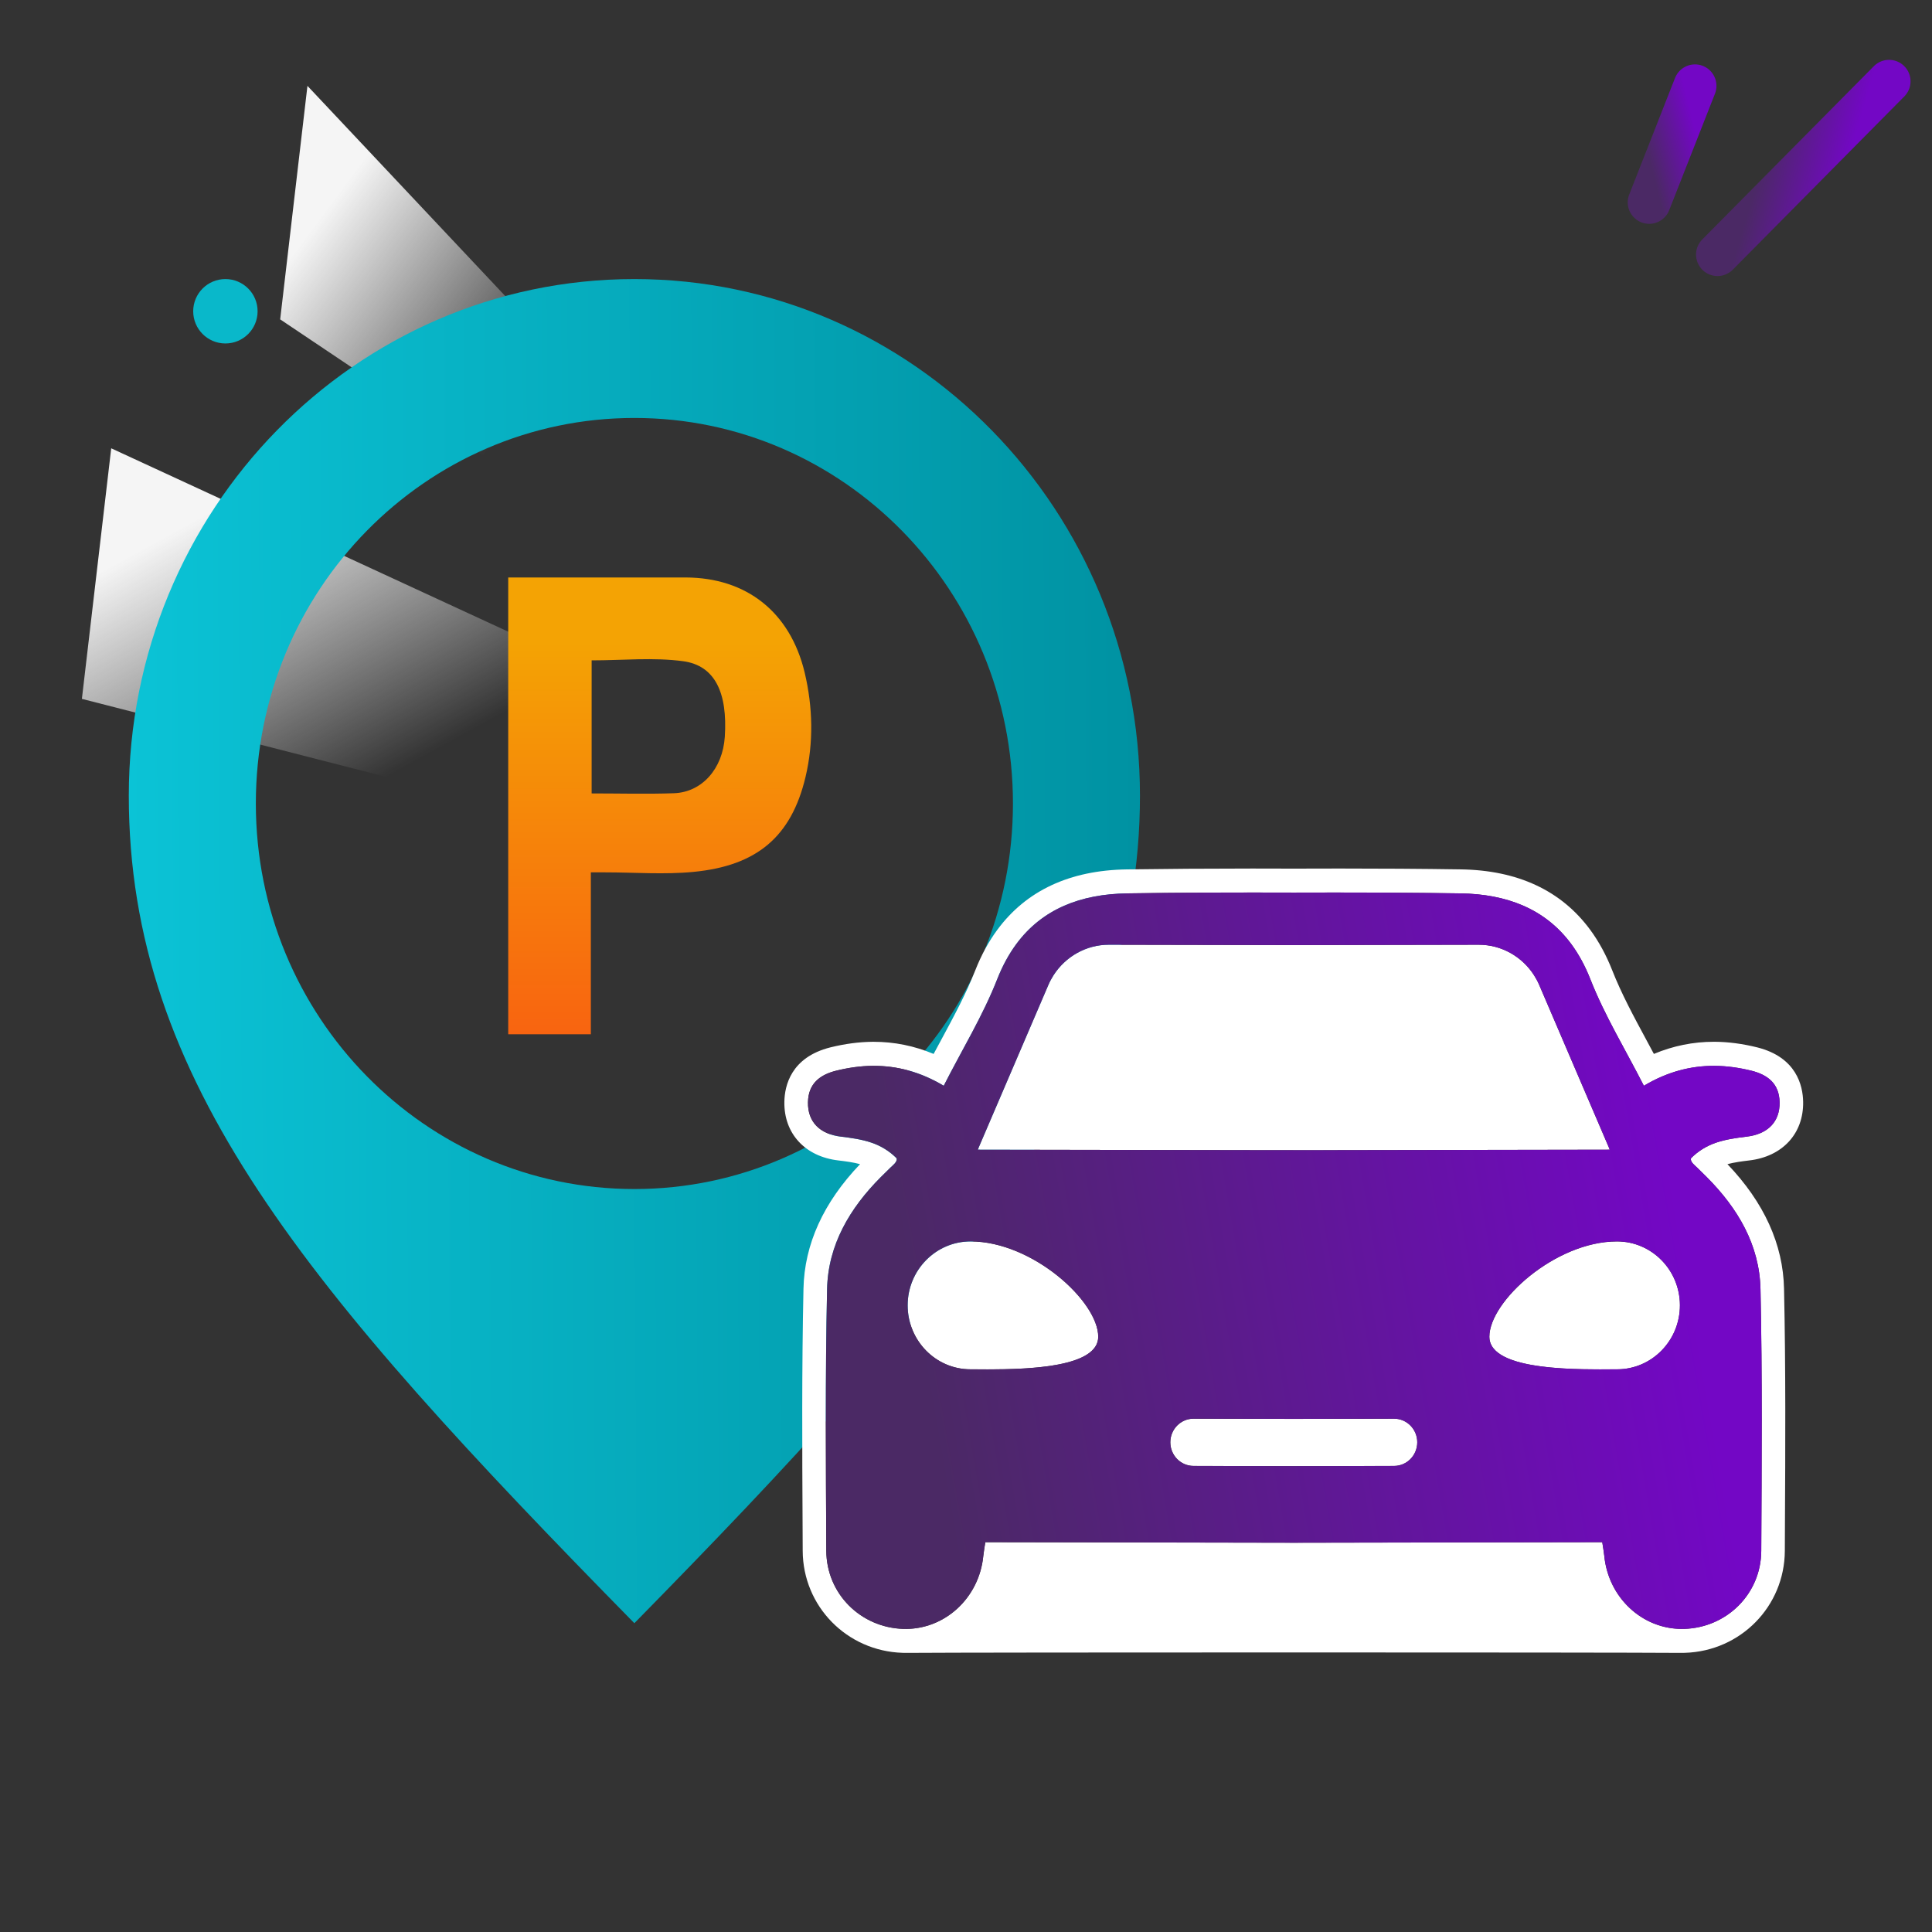 <svg xmlns="http://www.w3.org/2000/svg" width="90" height="90" viewBox="0 0 90 90" fill="none"><rect x="0" y="0" width="90" height="90" fill="#333333" stroke="none"/><path d="M76.826 9.427L78.959 4" stroke="url(#paint0_linear_21901_1126)" stroke-width="2" stroke-linecap="round"></path><path d="M80.008 11.859L88 3.788" stroke="url(#paint1_linear_21901_1126)" stroke-width="2" stroke-linecap="round"></path><circle cx="10.5" cy="14.5" r="1.5" fill="#09B8CA"></circle><path d="M14.322 4L33.347 24.216L32.885 28.181L13.052 14.878L14.322 4Z" fill="url(#paint2_linear_21901_1126)"></path><path d="M5.181 20.884L39.084 36.544L38.509 41.453L3.815 32.556L5.181 20.884Z" fill="url(#paint3_linear_21901_1126)"></path><path d="M29.551 13C16.547 13 6 23.775 6 37.066C6 50.356 14.281 60.062 29.551 75.615C44.083 60.814 53.104 50.351 53.104 37.066C53.104 23.78 42.558 13 29.551 13ZM29.553 55.39C19.814 55.39 11.918 47.349 11.918 37.43C11.918 27.511 19.814 19.47 29.553 19.47C39.292 19.47 47.187 27.511 47.187 37.43C47.187 47.349 39.292 55.39 29.553 55.39Z" fill="url(#paint4_linear_21901_1126)"></path><path d="M37.484 31.329C36.809 28.509 34.767 26.908 31.941 26.901H23.675V48.181H27.524V40.638H28.198C29.569 40.638 30.949 40.748 32.312 40.615C35.241 40.331 36.858 38.994 37.523 36.2C37.905 34.601 37.866 32.931 37.484 31.329ZM33.764 34.325C33.667 35.804 32.709 36.905 31.393 36.952C30.132 36.996 28.869 36.961 27.561 36.961V30.762C29.019 30.762 30.44 30.614 31.827 30.802C33.304 31.004 33.898 32.264 33.764 34.324V34.325Z" fill="url(#paint5_linear_21901_1126)"></path><path d="M62.2 41.578C64.145 41.578 66.088 41.589 68.03 41.618C70.181 41.649 71.984 42.333 73.201 43.986C73.542 44.45 73.839 44.991 74.084 45.614C74.75 47.312 75.716 48.888 76.577 50.58C77.658 49.934 78.738 49.652 79.836 49.652C79.851 49.652 79.867 49.652 79.882 49.652H79.883C80.448 49.656 81.018 49.738 81.594 49.88C82.337 50.067 82.885 50.474 82.9 51.35C82.916 52.249 82.361 52.834 81.356 52.951C80.88 53.008 80.402 53.074 79.947 53.228C79.505 53.378 79.115 53.616 78.781 53.947C78.779 53.952 78.775 53.958 78.772 53.962C78.724 54.125 78.965 54.298 79.057 54.391C79.207 54.54 79.36 54.687 79.509 54.836C80.947 56.279 81.967 57.988 82.01 60.062C82.098 64.122 82.066 68.184 82.046 72.245C82.037 74.248 80.443 75.82 78.458 75.881C78.422 75.881 78.386 75.882 78.35 75.882C76.49 75.882 74.92 74.416 74.733 72.477C74.71 72.261 74.671 72.045 74.639 71.841L60.361 71.867H60.176L45.899 71.841C45.868 72.045 45.83 72.261 45.806 72.477C45.618 74.416 44.048 75.882 42.188 75.882C42.152 75.882 42.116 75.882 42.08 75.881C40.095 75.82 38.501 74.248 38.492 72.245C38.472 68.184 38.44 64.122 38.528 60.062C38.571 57.986 39.591 56.279 41.029 54.836C41.178 54.687 41.331 54.54 41.481 54.391C41.573 54.298 41.814 54.125 41.766 53.962C41.763 53.958 41.759 53.952 41.757 53.947C41.423 53.616 41.033 53.378 40.591 53.228C40.135 53.075 39.657 53.008 39.182 52.951C38.177 52.834 37.622 52.251 37.638 51.35C37.652 50.474 38.201 50.067 38.944 49.88C39.52 49.738 40.09 49.657 40.655 49.652H40.656C40.671 49.652 40.687 49.652 40.702 49.652C41.8 49.652 42.88 49.934 43.961 50.58C44.822 48.888 45.788 47.312 46.454 45.614C46.699 44.991 46.996 44.45 47.337 43.986C48.556 42.333 50.357 41.649 52.508 41.618C54.45 41.589 56.393 41.578 58.338 41.578C58.981 41.578 59.626 41.578 60.269 41.582C60.912 41.58 61.557 41.578 62.2 41.578ZM60.225 44.026L51.656 44.009H51.651C50.602 44.009 49.639 44.555 49.077 45.43C48.986 45.574 48.903 45.726 48.834 45.887L45.594 53.447L45.552 53.557L58.897 53.58H60.209L60.269 53.582H61.64L61.641 53.58L74.986 53.557L74.944 53.447L71.704 45.887C71.635 45.726 71.553 45.575 71.461 45.43C70.9 44.555 69.937 44.009 68.886 44.009H68.882L60.313 44.026H60.225ZM74.506 63.791C74.824 63.791 75.106 63.789 75.336 63.789C76.951 63.787 78.259 62.45 78.257 60.805C78.255 59.16 76.941 57.831 75.325 57.831C72.445 57.831 69.377 60.626 69.38 62.272C69.382 63.685 72.58 63.791 74.506 63.791ZM46.033 63.791C47.959 63.791 51.157 63.685 51.16 62.272C51.162 60.625 48.095 57.831 45.215 57.831C43.598 57.831 42.285 59.16 42.282 60.805C42.281 62.45 43.589 63.787 45.204 63.789C45.433 63.789 45.716 63.791 46.033 63.791ZM60.189 66.097L55.601 66.087H55.598C55.002 66.087 54.52 66.579 54.518 67.186C54.518 67.794 54.999 68.286 55.597 68.288L60.183 68.297H60.356L64.942 68.288C65.539 68.288 66.021 67.794 66.021 67.186C66.021 66.579 65.537 66.087 64.941 66.087H64.938L60.351 66.097H60.187H60.189ZM62.2 40.46C61.557 40.46 60.914 40.46 60.269 40.464C59.626 40.462 58.981 40.46 58.338 40.46C56.247 40.46 54.335 40.474 52.492 40.5C49.836 40.539 47.806 41.487 46.458 43.315C46.055 43.862 45.71 44.495 45.434 45.197C45.003 46.295 44.434 47.348 43.833 48.463C43.72 48.672 43.606 48.882 43.492 49.096C42.594 48.721 41.659 48.531 40.701 48.531H40.655C40.655 48.531 40.647 48.531 40.644 48.531C40.019 48.537 39.358 48.624 38.682 48.791C36.845 49.252 36.55 50.579 36.539 51.328C36.514 52.805 37.502 53.877 39.056 54.058C39.407 54.1 39.75 54.145 40.065 54.231C38.358 56.017 37.472 57.967 37.429 60.034C37.349 63.73 37.369 67.482 37.388 71.112L37.393 72.246C37.405 74.829 39.449 76.914 42.045 76.995C42.111 76.998 42.152 76.998 42.187 76.998C45.598 76.97 74.94 76.97 78.348 76.998C78.383 76.998 78.425 76.998 78.49 76.995C81.088 76.914 83.132 74.829 83.144 72.246L83.149 71.11C83.168 67.482 83.188 63.73 83.107 60.034C83.065 57.967 82.177 56.015 80.471 54.231C80.785 54.147 81.131 54.1 81.484 54.058C83.035 53.878 84.023 52.805 83.997 51.327C83.985 50.579 83.692 49.252 81.858 48.791C81.179 48.623 80.519 48.535 79.892 48.53C79.89 48.53 79.887 48.53 79.883 48.53H79.836C78.876 48.53 77.942 48.72 77.044 49.095C76.93 48.882 76.817 48.671 76.704 48.462C76.102 47.346 75.534 46.294 75.102 45.197C74.825 44.494 74.481 43.861 74.077 43.313C72.73 41.484 70.7 40.537 68.045 40.499C66.202 40.471 64.29 40.459 62.199 40.459L62.2 40.46Z" fill="white"></path><path d="M78.783 53.946C79.116 53.614 79.506 53.377 79.948 53.227C80.404 53.074 80.883 53.007 81.357 52.949C82.362 52.832 82.917 52.249 82.901 51.348C82.888 50.472 82.338 50.065 81.596 49.878C81.019 49.736 80.45 49.656 79.884 49.65H79.883C78.769 49.642 77.674 49.925 76.578 50.578C75.718 48.886 74.751 47.311 74.085 45.613C73.84 44.989 73.544 44.449 73.202 43.984C71.984 42.331 70.182 41.648 68.031 41.616C65.446 41.578 62.858 41.57 60.27 41.579C57.682 41.57 55.094 41.578 52.509 41.616C50.358 41.648 48.556 42.331 47.339 43.984C46.997 44.449 46.701 44.989 46.455 45.613C45.789 47.311 44.823 48.886 43.963 50.578C42.866 49.923 41.771 49.642 40.658 49.65H40.656C40.091 49.654 39.521 49.736 38.945 49.878C38.202 50.065 37.654 50.472 37.64 51.348C37.623 52.248 38.178 52.832 39.184 52.949C39.659 53.007 40.138 53.072 40.592 53.227C41.034 53.377 41.424 53.614 41.758 53.946C41.761 53.95 41.765 53.957 41.767 53.961C41.816 54.123 41.574 54.297 41.482 54.389C41.332 54.538 41.179 54.686 41.03 54.834C39.592 56.277 38.572 57.986 38.529 60.061C38.441 64.12 38.473 68.182 38.493 72.243C38.503 74.247 40.096 75.818 42.081 75.879C43.988 75.938 45.617 74.453 45.807 72.475C45.83 72.259 45.868 72.044 45.901 71.839L60.178 71.865H60.363L74.64 71.839C74.671 72.044 74.71 72.259 74.734 72.475C74.925 74.453 76.552 75.938 78.46 75.879C80.444 75.818 82.038 74.247 82.047 72.243C82.067 68.182 82.1 64.12 82.011 60.061C81.968 57.985 80.948 56.277 79.51 54.834C79.362 54.686 79.209 54.538 79.059 54.389C78.966 54.297 78.725 54.123 78.773 53.961C78.776 53.957 78.78 53.95 78.783 53.946ZM45.595 53.446L48.836 45.887C48.904 45.726 48.986 45.575 49.078 45.43C49.641 44.554 50.605 44.008 51.657 44.009L60.226 44.025H60.315L68.884 44.009C69.936 44.008 70.9 44.554 71.462 45.43C71.553 45.573 71.637 45.726 71.705 45.887L74.945 53.446L74.987 53.557L61.643 53.58H60.331L60.27 53.581H58.899L58.898 53.58L45.553 53.557L45.595 53.446ZM45.204 63.787C43.589 63.786 42.281 62.45 42.282 60.803C42.285 59.159 43.598 57.829 45.214 57.829C48.094 57.829 51.162 60.624 51.16 62.271C51.157 63.916 46.817 63.79 45.204 63.787ZM64.942 68.289L60.356 68.298H60.183L55.597 68.289C55.001 68.289 54.518 67.795 54.518 67.187C54.518 66.58 55.003 66.087 55.601 66.088L60.188 66.098H60.352L64.94 66.088C65.536 66.088 66.021 66.58 66.022 67.187C66.022 67.795 65.541 68.287 64.944 68.289H64.942ZM75.335 63.787C73.722 63.79 69.382 63.917 69.38 62.271C69.377 60.623 72.445 57.829 75.325 57.829C76.941 57.829 78.254 59.159 78.257 60.803C78.258 62.448 76.951 63.786 75.335 63.787Z" fill="url(#paint6_linear_21901_1126)"></path><defs><linearGradient id="paint0_linear_21901_1126" x1="76.997" y1="8.07" x2="79.332" y2="7.489" gradientUnits="userSpaceOnUse"><stop stop-color="#4B2965"></stop><stop offset="1" stop-color="#7307C5"></stop></linearGradient><linearGradient id="paint1_linear_21901_1126" x1="81.519" y1="9.51" x2="85.205" y2="10.591" gradientUnits="userSpaceOnUse"><stop stop-color="#4B2965"></stop><stop offset="1" stop-color="#7307C5"></stop></linearGradient><linearGradient id="paint2_linear_21901_1126" x1="15.896" y1="8.829" x2="26.113" y2="16.416" gradientUnits="userSpaceOnUse"><stop stop-color="#F5F5F5"></stop><stop offset="1" stop-color="white" stop-opacity="0"></stop></linearGradient><linearGradient id="paint3_linear_21901_1126" x1="8.313" y1="24.657" x2="15.428" y2="37.62" gradientUnits="userSpaceOnUse"><stop stop-color="#F5F5F5"></stop><stop offset="1" stop-color="white" stop-opacity="0"></stop></linearGradient><linearGradient id="paint4_linear_21901_1126" x1="6" y1="56.047" x2="53.11" y2="55.775" gradientUnits="userSpaceOnUse"><stop stop-color="#0BC3D6"></stop><stop offset="1" stop-color="#0092A2"></stop></linearGradient><linearGradient id="paint5_linear_21901_1126" x1="30.733" y1="29.893" x2="30.733" y2="48.181" gradientUnits="userSpaceOnUse"><stop stop-color="#F4A304"></stop><stop offset="1" stop-color="#F86410"></stop></linearGradient><linearGradient id="paint6_linear_21901_1126" x1="43.566" y1="66.893" x2="78.935" y2="60.799" gradientUnits="userSpaceOnUse"><stop stop-color="#4B2965"></stop><stop offset="1" stop-color="#7307C5"></stop></linearGradient></defs></svg>